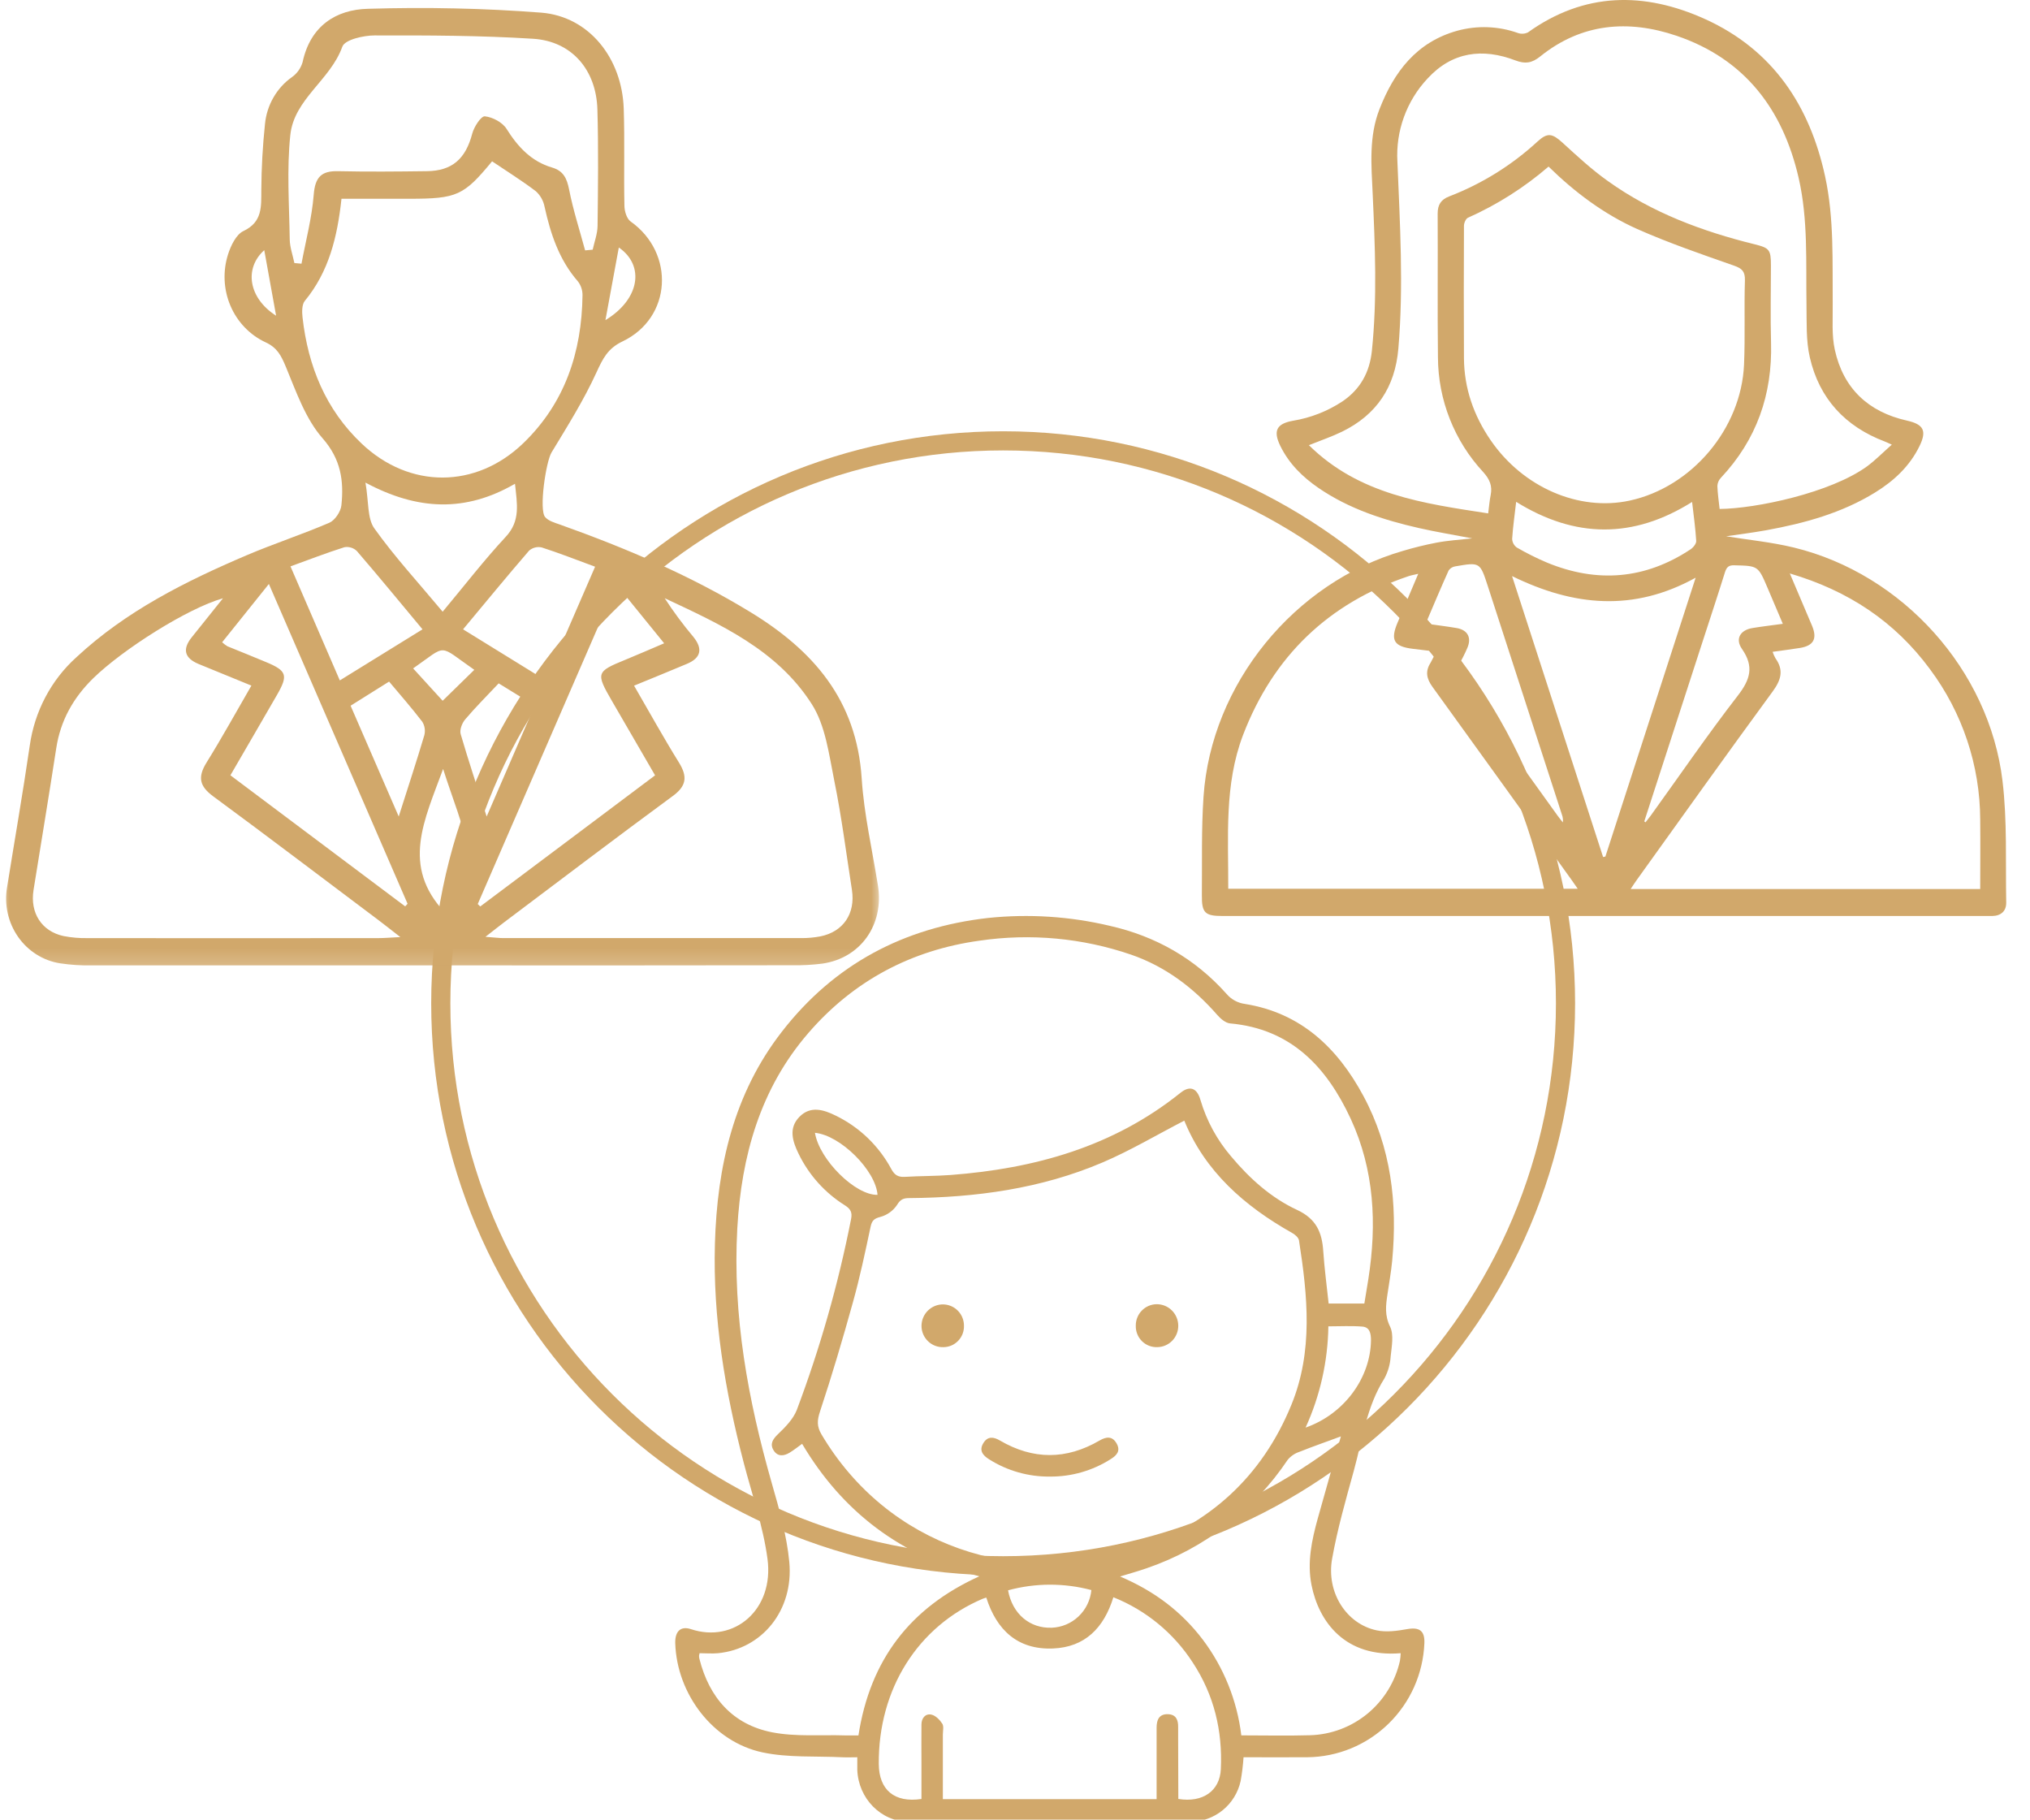 <svg xmlns="http://www.w3.org/2000/svg" width="106" height="95" viewBox="0 0 106 95" fill="none"><g clip-path="url(#clip0_1837_127)"><path d="M52.381 81.746C68.599 81.746 81.746 68.599 81.746 52.381C81.746 36.163 68.599 23.016 52.381 23.016C36.163 23.016 23.016 36.163 23.016 52.381C23.016 68.599 36.163 81.746 52.381 81.746Z" stroke="#D1A86B"></path><mask id="mask0_1837_127" style="mask-type:luminance" maskUnits="userSpaceOnUse" x="0" y="0" width="47" height="51"><path d="M46.032 0H0V50.794H46.032V0Z" fill="white"></path></mask><g mask="url(#mask0_1837_127)"><path d="M23.047 50.4C16.966 50.4 10.887 50.4 4.809 50.4C4.251 50.412 3.692 50.376 3.14 50.293C2.702 50.226 2.283 50.068 1.905 49.83C1.528 49.592 1.2 49.279 0.942 48.908C0.684 48.537 0.5 48.117 0.402 47.672C0.304 47.227 0.293 46.767 0.37 46.317C0.765 43.854 1.194 41.395 1.554 38.926C1.806 37.137 2.67 35.5 3.991 34.312C6.589 31.896 9.687 30.351 12.878 28.989C14.301 28.383 15.772 27.904 17.197 27.292C17.488 27.166 17.793 26.712 17.827 26.38C17.959 25.099 17.805 23.976 16.841 22.878C15.952 21.866 15.465 20.45 14.929 19.157C14.684 18.571 14.481 18.153 13.866 17.871C13.049 17.491 12.396 16.812 12.034 15.966C11.673 15.12 11.627 14.165 11.906 13.286C12.05 12.828 12.332 12.243 12.706 12.065C13.71 11.593 13.639 10.791 13.645 9.91C13.652 8.764 13.716 7.62 13.836 6.48C13.883 5.99 14.033 5.516 14.277 5.092C14.52 4.667 14.851 4.303 15.245 4.025C15.509 3.839 15.704 3.567 15.799 3.252C16.204 1.352 17.542 0.5 19.219 0.458C22.238 0.363 25.259 0.43 28.272 0.661C30.763 0.867 32.48 3.04 32.569 5.669C32.625 7.356 32.569 9.047 32.605 10.735C32.605 11.017 32.724 11.414 32.925 11.56C35.262 13.213 35.084 16.595 32.505 17.825C31.725 18.196 31.474 18.731 31.141 19.453C30.479 20.901 29.625 22.258 28.799 23.623C28.506 24.108 28.134 26.609 28.465 26.995C28.64 27.2 28.963 27.289 29.235 27.385C32.68 28.616 36.038 30.036 39.189 31.96C42.446 33.95 44.729 36.526 44.995 40.646C45.116 42.523 45.55 44.379 45.845 46.244C46.165 48.279 44.942 50.015 42.951 50.307C42.428 50.374 41.9 50.403 41.373 50.394C35.267 50.403 29.159 50.405 23.047 50.4ZM17.831 10.377C17.615 12.391 17.164 14.197 15.918 15.706C15.761 15.896 15.765 16.283 15.797 16.567C16.085 19.127 17.011 21.386 18.884 23.159C21.383 25.529 24.85 25.526 27.329 23.134C29.491 21.046 30.38 18.397 30.417 15.406C30.418 15.145 30.332 14.892 30.174 14.688C29.196 13.567 28.749 12.213 28.433 10.783C28.37 10.47 28.209 10.188 27.975 9.98C27.245 9.427 26.466 8.942 25.695 8.422C24.216 10.213 23.865 10.377 21.369 10.377H17.831ZM11.643 31.235C9.792 31.758 6.412 33.904 4.865 35.413C3.833 36.424 3.156 37.612 2.935 39.077C2.556 41.543 2.146 44.003 1.751 46.466C1.56 47.659 2.172 48.617 3.31 48.868C3.729 48.95 4.156 48.986 4.583 48.977C9.643 48.983 14.704 48.983 19.766 48.977C20.061 48.977 20.359 48.95 20.904 48.923C20.364 48.503 20.056 48.258 19.742 48.022C16.874 45.872 14.023 43.7 11.137 41.578C10.419 41.051 10.311 40.578 10.783 39.814C11.591 38.516 12.329 37.171 13.127 35.794L10.378 34.669C9.65 34.37 9.497 33.912 10.013 33.27L11.643 31.235ZM33.109 35.797C33.929 37.211 34.657 38.53 35.45 39.806C35.915 40.555 35.844 41.042 35.114 41.57C32.174 43.73 29.267 45.94 26.349 48.132C26.077 48.336 25.81 48.551 25.349 48.909C25.832 48.944 26.053 48.976 26.27 48.976C31.465 48.976 36.659 48.976 41.852 48.976C42.181 48.978 42.509 48.948 42.833 48.887C44.033 48.648 44.674 47.697 44.485 46.462C44.189 44.562 43.948 42.65 43.564 40.762C43.286 39.39 43.104 37.868 42.38 36.747C40.567 33.917 37.603 32.59 34.708 31.231C35.166 31.936 35.666 32.611 36.206 33.251C36.714 33.879 36.6 34.354 35.865 34.66C34.989 35.031 34.104 35.388 33.109 35.797ZM30.553 13.072L30.948 13.035C31.038 12.621 31.198 12.209 31.203 11.793C31.227 9.767 31.252 7.74 31.194 5.714C31.135 3.645 29.854 2.151 27.838 2.024C25.087 1.85 22.325 1.845 19.563 1.85C18.978 1.85 18.006 2.07 17.875 2.438C17.252 4.184 15.36 5.165 15.16 7.044C14.969 8.842 15.102 10.678 15.129 12.496C15.135 12.91 15.286 13.32 15.372 13.733L15.743 13.767C15.966 12.569 16.286 11.378 16.381 10.169C16.453 9.244 16.784 8.918 17.648 8.937C19.192 8.971 20.738 8.957 22.281 8.937C23.615 8.923 24.315 8.291 24.66 6.972C24.754 6.619 25.119 6.054 25.318 6.073C25.722 6.115 26.239 6.387 26.453 6.732C27.047 7.681 27.758 8.432 28.82 8.744C29.42 8.919 29.6 9.307 29.718 9.9C29.93 10.975 30.268 12.017 30.553 13.072ZM11.599 33.532C11.684 33.608 11.775 33.678 11.871 33.739C12.54 34.011 13.214 34.282 13.882 34.562C14.975 35.015 15.057 35.248 14.47 36.269C13.671 37.657 12.864 39.04 12.031 40.476L21.158 47.32L21.282 47.184L14.04 30.488L11.599 33.532ZM34.206 40.479C33.431 39.142 32.694 37.869 31.955 36.599C31.107 35.137 31.132 35.065 32.642 34.45C33.3 34.179 33.957 33.894 34.68 33.585L32.188 30.518L24.946 47.199L25.077 47.325C28.111 45.058 31.136 42.778 34.206 40.479ZM23.114 31.936C24.261 30.562 25.277 29.243 26.402 28.033C27.191 27.191 27 26.312 26.891 25.256C24.316 26.749 21.811 26.657 19.083 25.196C19.259 26.206 19.175 27.065 19.545 27.584C20.606 29.071 21.849 30.42 23.114 31.936ZM22.062 32.856C20.86 31.415 19.762 30.076 18.633 28.767C18.547 28.685 18.444 28.624 18.331 28.59C18.218 28.555 18.099 28.548 17.984 28.569C17.063 28.86 16.15 29.213 15.168 29.569C16.046 31.605 16.878 33.521 17.744 35.523L22.062 32.856ZM31.074 29.587C30.068 29.216 29.186 28.869 28.285 28.58C28.17 28.554 28.051 28.555 27.937 28.585C27.823 28.614 27.717 28.67 27.627 28.748C26.482 30.074 25.369 31.43 24.18 32.856L28.499 35.521L31.074 29.587ZM18.307 36.844L20.82 42.628C21.317 41.065 21.757 39.731 22.157 38.385C22.187 38.266 22.193 38.142 22.175 38.021C22.157 37.9 22.114 37.784 22.05 37.68C21.487 36.945 20.874 36.248 20.317 35.584L18.307 36.844ZM25.409 42.635C26.303 40.57 27.107 38.718 27.922 36.835L26.039 35.677C25.411 36.344 24.822 36.93 24.286 37.564C24.127 37.751 23.991 38.106 24.054 38.324C24.454 39.694 24.906 41.047 25.414 42.636L25.409 42.635ZM23.226 47.636C23.397 47.244 23.585 46.856 23.739 46.454C24.002 45.776 24.538 45.029 24.433 44.405C24.205 43.048 23.644 41.741 23.138 40.146C22.155 42.831 20.937 45.21 23.226 47.636ZM21.574 34.898L23.114 36.585L24.767 34.97C22.83 33.628 23.401 33.624 21.574 34.895V34.898ZM31.613 16.713C33.409 15.627 33.679 13.863 32.313 12.921C32.087 14.151 31.874 15.307 31.613 16.716V16.713ZM13.799 13.061C12.736 14.011 12.976 15.564 14.417 16.482C14.196 15.262 14.001 14.185 13.799 13.061Z" fill="#D1A86B"></path></g><path d="M76.878 28.108C75.916 27.924 74.996 27.775 74.089 27.568C72.238 27.147 70.445 26.567 68.858 25.482C68.02 24.908 67.309 24.211 66.855 23.283C66.47 22.494 66.654 22.121 67.513 21.967C68.44 21.815 69.325 21.468 70.108 20.949C71.037 20.314 71.519 19.432 71.635 18.318C71.919 15.576 71.8 12.831 71.675 10.088C71.606 8.609 71.475 7.128 72.031 5.703C72.793 3.749 73.967 2.195 76.101 1.603C77.141 1.32 78.242 1.361 79.258 1.722C79.344 1.752 79.434 1.765 79.525 1.759C79.615 1.754 79.703 1.731 79.785 1.691C82.73 -0.42 85.863 -0.44 89.037 0.998C92.568 2.598 94.501 5.513 95.303 9.218C95.778 11.418 95.678 13.667 95.698 15.901C95.707 16.69 95.641 17.498 95.807 18.255C96.249 20.278 97.557 21.508 99.576 21.959C100.44 22.153 100.622 22.486 100.234 23.282C99.724 24.334 98.899 25.104 97.917 25.709C96.168 26.789 94.224 27.318 92.226 27.683C91.503 27.814 90.778 27.902 90.132 27.998C91.269 28.183 92.494 28.3 93.678 28.588C99.336 29.964 103.87 34.972 104.564 40.767C104.816 42.862 104.719 45 104.758 47.118C104.766 47.554 104.495 47.813 104.037 47.822H63.836C62.915 47.822 62.748 47.66 62.758 46.726C62.775 45.016 62.728 43.305 62.844 41.595C63.239 35.715 67.58 30.402 73.247 28.764C73.828 28.589 74.419 28.444 75.015 28.33C75.607 28.217 76.219 28.18 76.878 28.108ZM98.784 23.215C98.574 23.12 98.502 23.083 98.425 23.054C96.35 22.271 94.995 20.808 94.502 18.654C94.299 17.773 94.345 16.83 94.329 15.913C94.294 13.696 94.42 11.463 93.918 9.283C93.095 5.711 91.107 3.078 87.549 1.869C85.017 1.01 82.582 1.211 80.428 2.945C79.996 3.293 79.645 3.35 79.135 3.156C77.414 2.498 75.828 2.698 74.536 4.106C73.995 4.684 73.577 5.367 73.308 6.112C73.038 6.857 72.922 7.649 72.968 8.44C73.1 11.692 73.296 14.942 73.018 18.197C72.847 20.212 71.88 21.657 70.075 22.538C69.549 22.794 68.993 22.982 68.346 23.242C70.977 25.835 74.338 26.284 77.708 26.803C77.758 26.417 77.781 26.122 77.84 25.834C77.932 25.362 77.783 25.018 77.453 24.65C75.937 23.019 75.091 20.876 75.085 18.649C75.055 16.149 75.085 13.65 75.07 11.15C75.07 10.691 75.242 10.418 75.672 10.254C77.379 9.597 78.946 8.623 80.29 7.383C80.807 6.911 81.054 6.963 81.587 7.447C82.35 8.143 83.113 8.854 83.955 9.45C86.264 11.105 88.896 12.083 91.638 12.758C92.398 12.947 92.47 13.048 92.472 13.846C92.472 15.194 92.44 16.544 92.478 17.891C92.553 20.602 91.722 22.961 89.858 24.947C89.748 25.062 89.684 25.212 89.676 25.37C89.689 25.774 89.751 26.176 89.793 26.572C91.682 26.554 95.594 25.734 97.507 24.336C97.937 24.015 98.315 23.628 98.784 23.215ZM80.861 8.697C79.595 9.788 78.177 10.688 76.651 11.368C76.537 11.419 76.443 11.646 76.443 11.791C76.432 14.093 76.432 16.395 76.443 18.697C76.453 20.275 76.953 21.696 77.84 22.988C79.529 25.447 82.445 26.708 85.093 26.136C88.335 25.436 90.923 22.386 91.068 19.031C91.131 17.57 91.068 16.105 91.114 14.642C91.126 14.18 90.975 14.018 90.54 13.867C88.841 13.272 87.13 12.683 85.487 11.956C83.757 11.18 82.236 10.045 80.861 8.697ZM64.135 46.4H82.384C82.242 46.196 82.141 46.047 82.036 45.902C79.628 42.553 77.216 39.205 74.799 35.86C74.488 35.429 74.413 35.049 74.701 34.599C74.806 34.411 74.901 34.218 74.985 34.019L73.782 33.874C72.782 33.755 72.588 33.423 72.978 32.502C73.329 31.678 73.676 30.854 74.056 29.958C73.829 30.012 73.686 30.034 73.552 30.08C69.368 31.489 66.486 34.255 64.906 38.378C63.919 40.975 64.146 43.68 64.135 46.4ZM93.459 29.939C93.877 30.925 94.248 31.796 94.62 32.672C94.9 33.343 94.702 33.71 93.995 33.827C93.531 33.903 93.062 33.959 92.56 34.03C92.598 34.147 92.648 34.26 92.709 34.368C93.152 34.987 93.003 35.498 92.567 36.095C90.178 39.355 87.83 42.647 85.475 45.929C85.372 46.071 85.279 46.218 85.147 46.414H103.4C103.4 45.187 103.413 43.989 103.4 42.793C103.391 39.961 102.471 37.206 100.776 34.936C98.949 32.459 96.527 30.843 93.459 29.939ZM78.953 30.071L83.708 44.743L83.828 44.72C85.385 39.907 86.945 35.094 88.542 30.16C85.304 31.95 82.177 31.656 78.953 30.076V30.071ZM74.443 32.556C75.024 32.638 75.541 32.701 76.055 32.788C76.635 32.884 76.855 33.291 76.618 33.83C76.489 34.132 76.34 34.425 76.174 34.709C76.003 34.995 76.022 35.211 76.227 35.498C77.937 37.85 79.629 40.216 81.327 42.576C81.416 42.7 81.513 42.817 81.607 42.937C81.623 42.799 81.606 42.66 81.558 42.53C80.267 38.552 78.976 34.572 77.686 30.592C77.282 29.35 77.279 29.346 75.993 29.568C75.924 29.578 75.857 29.601 75.797 29.638C75.738 29.674 75.686 29.722 75.645 29.779C75.236 30.686 74.852 31.605 74.443 32.561V32.556ZM85.859 42.883L85.922 42.932C86.013 42.816 86.106 42.704 86.192 42.586C87.698 40.502 89.159 38.362 90.738 36.323C91.395 35.476 91.601 34.801 90.959 33.878C90.592 33.352 90.874 32.89 91.514 32.788C92.014 32.706 92.518 32.647 93.093 32.568C92.817 31.917 92.557 31.302 92.294 30.688C91.802 29.534 91.802 29.543 90.557 29.513C90.275 29.505 90.163 29.601 90.075 29.867C89.68 31.136 89.259 32.398 88.85 33.663L85.859 42.883ZM79.169 26.2C79.089 26.896 78.999 27.516 78.96 28.134C78.963 28.222 78.987 28.308 79.028 28.386C79.07 28.464 79.129 28.531 79.2 28.583C79.71 28.879 80.237 29.142 80.779 29.372C83.397 30.451 85.91 30.248 88.279 28.677C88.417 28.585 88.579 28.383 88.571 28.241C88.531 27.583 88.439 26.925 88.356 26.206C85.284 28.134 82.249 28.112 79.169 26.2Z" fill="#D1A86B"></path><path d="M64.934 91.742C64.906 92.158 64.856 92.573 64.782 92.983C64.651 93.582 64.322 94.118 63.849 94.504C63.376 94.89 62.787 95.104 62.177 95.11C57.271 95.127 52.363 95.127 47.454 95.11C45.987 95.103 44.821 93.883 44.765 92.405C44.765 92.212 44.765 92.018 44.765 91.743C44.492 91.743 44.238 91.755 43.985 91.743C42.595 91.674 41.168 91.774 39.823 91.49C37.233 90.944 35.343 88.441 35.259 85.79C35.241 85.172 35.539 84.877 36.078 85.054C38.338 85.807 40.431 84.034 40.076 81.385C39.851 79.695 39.273 78.047 38.839 76.385C37.859 72.626 37.219 68.821 37.331 64.922C37.447 60.903 38.311 57.093 40.831 53.858C43.559 50.339 47.206 48.419 51.594 47.925C53.717 47.703 55.862 47.841 57.94 48.333C60.343 48.876 62.396 50.039 64.046 51.889C64.291 52.178 64.635 52.365 65.011 52.414C67.928 52.884 69.841 54.704 71.193 57.219C72.64 59.911 72.976 62.812 72.696 65.815C72.64 66.409 72.532 66.998 72.446 67.59C72.363 68.153 72.296 68.674 72.586 69.262C72.79 69.684 72.67 70.292 72.617 70.81C72.593 71.215 72.481 71.61 72.289 71.967C71.352 73.443 71.141 75.151 70.693 76.78C70.273 78.3 69.836 79.825 69.559 81.376C69.244 83.133 70.3 84.777 71.875 85.115C72.38 85.225 72.948 85.148 73.469 85.054C74.113 84.939 74.404 85.132 74.376 85.792C74.311 87.382 73.64 88.886 72.503 89.993C71.366 91.101 69.85 91.727 68.267 91.742C67.154 91.75 66.041 91.742 64.934 91.742ZM51.139 82.295C47.044 81.24 43.999 78.944 41.884 75.379C41.655 75.543 41.452 75.707 41.231 75.841C40.932 76.023 40.61 76.058 40.4 75.727C40.19 75.396 40.34 75.146 40.625 74.873C41.006 74.508 41.417 74.091 41.605 73.614C42.823 70.377 43.772 67.043 44.44 63.647C44.511 63.296 44.416 63.117 44.118 62.928C43.072 62.274 42.231 61.336 41.693 60.222C41.389 59.59 41.161 58.903 41.742 58.309C42.323 57.715 43.011 57.935 43.636 58.243C44.874 58.844 45.891 59.822 46.544 61.038C46.713 61.348 46.898 61.461 47.244 61.441C48.045 61.392 48.851 61.404 49.651 61.343C54.031 61.008 58.131 59.871 61.641 57.053C62.132 56.659 62.505 56.799 62.685 57.431C63.005 58.512 63.548 59.513 64.28 60.368C65.249 61.527 66.371 62.535 67.722 63.163C68.732 63.631 69.033 64.337 69.097 65.328C69.157 66.234 69.281 67.138 69.377 68.055H71.242C71.316 67.605 71.382 67.19 71.452 66.773C71.9 63.9 71.765 61.079 70.529 58.409C69.269 55.695 67.409 53.715 64.23 53.43C63.996 53.409 63.737 53.188 63.565 52.992C62.319 51.565 60.851 50.459 59.058 49.839C56.517 48.97 53.807 48.72 51.151 49.11C47.597 49.599 44.572 51.198 42.211 53.93C39.691 56.841 38.711 60.361 38.499 64.132C38.248 68.682 39.059 73.092 40.303 77.445C40.688 78.789 41.083 80.16 41.214 81.543C41.452 84.066 39.798 86.083 37.498 86.31C37.176 86.341 36.847 86.31 36.529 86.31C36.516 86.353 36.507 86.396 36.502 86.441C36.502 86.493 36.507 86.546 36.519 86.597C37.033 88.635 38.265 90.037 40.319 90.44C41.55 90.68 42.854 90.562 44.125 90.602C44.361 90.609 44.599 90.602 44.825 90.602C45.435 86.665 47.516 83.935 51.139 82.295ZM61.841 58.506C60.388 59.256 59.019 60.073 57.566 60.692C54.354 62.06 50.958 62.522 47.486 62.55C47.188 62.55 47.019 62.605 46.839 62.909C46.633 63.216 46.324 63.437 45.969 63.533C45.638 63.619 45.528 63.726 45.459 64.048C45.179 65.37 44.899 66.694 44.535 67.996C44.006 69.905 43.443 71.805 42.82 73.685C42.665 74.151 42.648 74.469 42.894 74.885C46.365 80.748 53.145 82.929 59.313 80.88C63.118 79.614 65.893 77.111 67.433 73.34C68.578 70.541 68.279 67.649 67.83 64.763C67.808 64.615 67.624 64.455 67.476 64.372C64.984 62.972 62.916 61.152 61.841 58.509V58.506ZM61.528 93.919C62.81 94.128 63.696 93.497 63.748 92.363C63.842 90.355 63.392 88.489 62.285 86.802C61.288 85.26 59.838 84.067 58.137 83.389C57.641 84.995 56.649 85.999 54.98 86.064C53.148 86.138 52.04 85.109 51.501 83.406C51.417 83.434 51.361 83.447 51.319 83.466C47.926 84.904 45.859 88.182 45.887 92.091C45.897 93.448 46.702 94.131 48.115 93.921V92.091C48.115 91.404 48.108 90.719 48.115 90.033C48.115 89.705 48.318 89.45 48.634 89.516C48.852 89.563 49.072 89.788 49.204 89.991C49.292 90.132 49.233 90.367 49.233 90.561C49.233 91.68 49.233 92.8 49.233 93.929H60.394C60.394 93.085 60.394 92.271 60.394 91.465C60.394 91.042 60.394 90.62 60.394 90.198C60.394 89.802 60.514 89.485 60.98 89.494C61.413 89.505 61.528 89.799 61.519 90.179C61.519 90.355 61.519 90.531 61.519 90.707L61.528 93.919ZM70.017 74.991C69.266 75.272 68.551 75.516 67.848 75.799C67.612 75.877 67.403 76.019 67.242 76.21C65.471 78.854 62.887 80.843 59.886 81.871C59.457 82.022 59.017 82.143 58.486 82.305C60.27 83.061 61.693 84.135 62.809 85.606C63.905 87.063 64.598 88.786 64.817 90.6C66.035 90.6 67.22 90.628 68.403 90.593C69.503 90.562 70.562 90.164 71.413 89.461C72.263 88.757 72.857 87.79 73.1 86.71C73.122 86.577 73.135 86.444 73.139 86.31C70.244 86.553 68.865 84.673 68.484 82.757C68.247 81.569 68.495 80.413 68.81 79.273C69.21 77.839 69.618 76.41 70.017 74.991ZM68.173 74.532C70.189 73.828 71.564 71.935 71.588 69.974C71.588 69.626 71.529 69.291 71.142 69.259C70.56 69.211 69.972 69.246 69.363 69.246C69.336 71.072 68.931 72.872 68.173 74.532ZM56.988 83.014C55.561 82.635 54.061 82.639 52.637 83.027C52.865 84.264 53.776 85.023 54.92 84.98C55.443 84.959 55.94 84.749 56.321 84.387C56.701 84.026 56.938 83.538 56.988 83.014ZM42.554 59.142C42.787 60.56 44.679 62.416 45.822 62.38C45.728 61.113 43.89 59.269 42.554 59.142Z" fill="#D1A86B"></path><path d="M54.826 77.089C53.705 77.102 52.603 76.79 51.654 76.191C51.319 75.985 51.106 75.724 51.354 75.331C51.579 74.972 51.885 75.014 52.215 75.207C53.945 76.218 55.678 76.218 57.414 75.207C57.768 75.001 58.083 74.966 58.306 75.36C58.529 75.755 58.306 75.985 57.994 76.18C57.047 76.782 55.947 77.098 54.826 77.089Z" fill="#D1A86B"></path><path d="M60.435 70.331C60.287 70.337 60.139 70.313 60.001 70.26C59.862 70.206 59.736 70.124 59.63 70.02C59.525 69.915 59.441 69.79 59.386 69.652C59.33 69.513 59.303 69.365 59.307 69.216C59.303 68.923 59.413 68.64 59.616 68.429C59.818 68.218 60.095 68.096 60.386 68.09C60.535 68.088 60.682 68.115 60.821 68.17C60.959 68.226 61.084 68.308 61.19 68.413C61.296 68.518 61.38 68.643 61.438 68.781C61.495 68.919 61.525 69.067 61.525 69.216C61.526 69.509 61.412 69.79 61.208 69.999C61.004 70.207 60.726 70.327 60.435 70.331Z" fill="#D1A86B"></path><path d="M50.335 69.213C50.34 69.358 50.315 69.502 50.264 69.637C50.212 69.772 50.134 69.895 50.034 69.999C49.934 70.104 49.815 70.187 49.683 70.244C49.55 70.301 49.408 70.331 49.264 70.332C49.116 70.338 48.968 70.313 48.83 70.26C48.691 70.207 48.565 70.126 48.458 70.023C48.351 69.92 48.266 69.796 48.207 69.659C48.149 69.522 48.118 69.375 48.118 69.226C48.118 69.077 48.147 68.929 48.204 68.792C48.261 68.654 48.345 68.53 48.45 68.425C48.556 68.32 48.68 68.238 48.818 68.182C48.955 68.126 49.102 68.098 49.25 68.1C49.54 68.105 49.817 68.224 50.02 68.433C50.223 68.641 50.336 68.921 50.335 69.213Z" fill="#D1A86B"></path></g><defs><clipPath id="clip0_1837_127"><rect width="106" height="95" fill="white"></rect></clipPath></defs></svg>